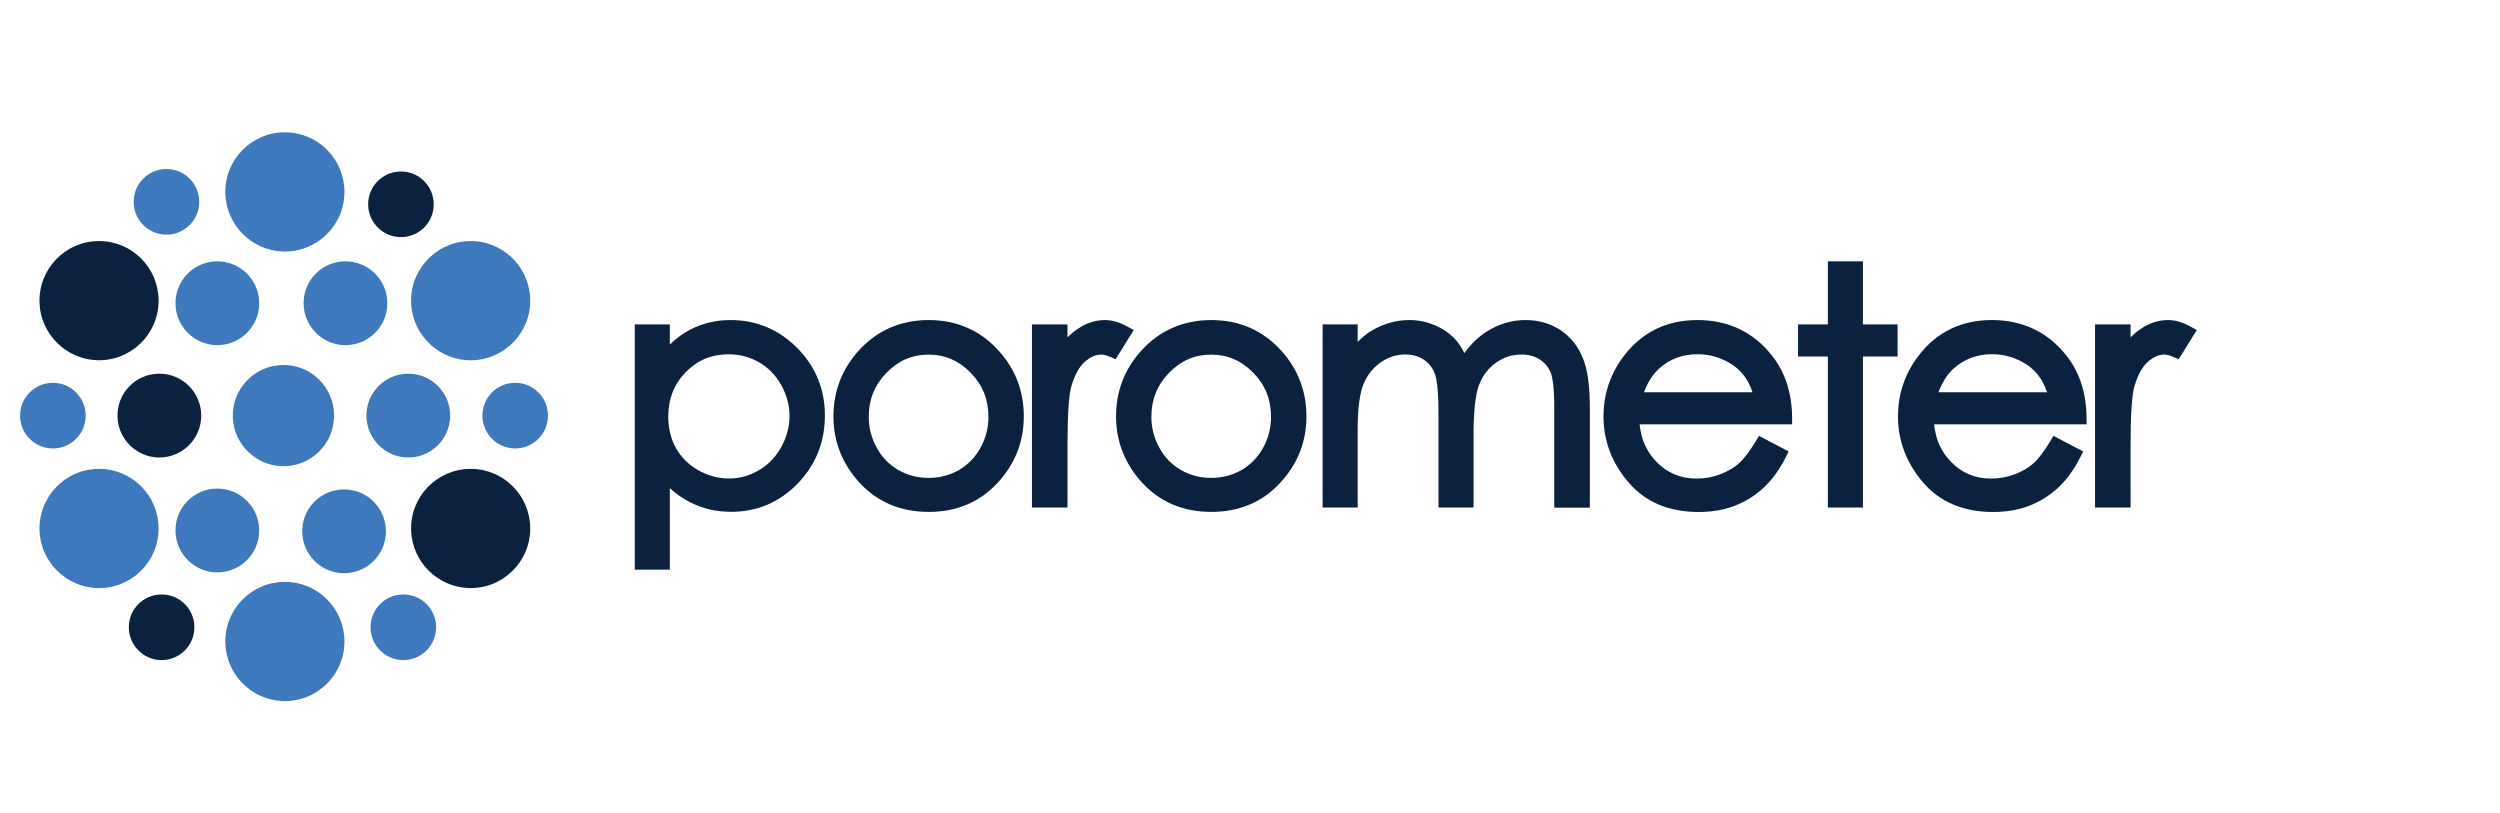 <?xml version="1.0" encoding="utf-8"?>
<!-- Generator: Adobe Illustrator 27.9.3, SVG Export Plug-In . SVG Version: 9.03 Build 53313)  -->
<svg version="1.1" id="Layer_1" xmlns="http://www.w3.org/2000/svg" xmlns:xlink="http://www.w3.org/1999/xlink" x="0px" y="0px"
	 viewBox="0 0 304.4 99.04" style="enable-background:new 0 0 304.4 99.04;" xml:space="preserve">
<style type="text/css">
	.st0{fill:#046372;}
	.st1{fill:#5CB671;}
	.st2{fill:#068FAA;}
	.st3{fill:#383A37;}
	.st4{fill:#6A6B6B;}
	.st5{fill:#8F8F89;}
	.st6{fill:#A02031;}
	.st7{fill:#343831;}
	.st8{fill:#111313;}
	.st9{fill:#8C8487;}
	.st10{fill:#BC1E1F;}
	.st11{fill:#5782B6;}
	.st12{fill:#2B9ED9;}
	.st13{fill:#124492;}
	.st14{fill:#655E4F;}
	.st15{fill:#B8262B;}
	.st16{fill:#C26720;}
	.st17{fill:#244836;}
	.st18{fill:#991C23;}
	.st19{fill:#0F83C6;}
	.st20{fill:#043A46;}
	.st21{clip-path:url(#SVGID_00000001655025151330512090000001961088677393804178_);fill:#D0162E;}
	.st22{clip-path:url(#SVGID_00000001655025151330512090000001961088677393804178_);fill:#AF1A3A;}
	.st23{clip-path:url(#SVGID_00000176019788236283755510000008864435180445789881_);fill:#D0162E;}
	.st24{clip-path:url(#SVGID_00000176019788236283755510000008864435180445789881_);fill:#E12619;}
	.st25{clip-path:url(#SVGID_00000088128417496464739200000002297970344563926408_);fill:#E12619;}
	.st26{clip-path:url(#SVGID_00000088128417496464739200000002297970344563926408_);fill:#E24515;}
	.st27{clip-path:url(#SVGID_00000147941562408951674610000006386502183885618621_);fill:#EB6951;}
	.st28{clip-path:url(#SVGID_00000086682272952169066090000009860646291151895952_);fill:#87162A;}
	.st29{clip-path:url(#SVGID_00000086682272952169066090000009860646291151895952_);fill:#4B4B4A;}
	.st30{fill:#71224B;}
	.st31{fill:#1E1E1C;}
	.st32{fill:#0A2240;}
	.st33{fill:#3E79BD;}
</style>
<g>
	<path class="st32" d="M57.31,57.09c4.01,0,7.25,3.25,7.25,7.26c0,4.11-3.41,7.41-7.54,7.25c-3.76-0.15-6.82-3.21-6.96-6.97
		C49.9,60.49,53.21,57.09,57.31,57.09"/>
	<path class="st33" d="M12.06,57.09c4.01,0,7.25,3.25,7.25,7.26c0,4.11-3.41,7.41-7.54,7.25c-3.76-0.15-6.82-3.21-6.96-6.97
		C4.66,60.49,7.96,57.09,12.06,57.09"/>
	<path class="st33" d="M57.67,29.36c4,0.2,7.08,3.61,6.88,7.61c-0.2,4.1-3.77,7.23-7.89,6.87c-3.75-0.33-6.65-3.55-6.61-7.31
		C50.1,32.39,53.57,29.16,57.67,29.36"/>
	<path class="st32" d="M12.06,29.35c4.01,0,7.25,3.25,7.25,7.26c0,4.11-3.41,7.41-7.54,7.25c-3.76-0.15-6.82-3.21-6.96-6.97
		C4.66,32.75,7.96,29.35,12.06,29.35"/>
	<path class="st33" d="M34.69,70.85c4.01,0,7.25,3.25,7.25,7.26c0,4.11-3.41,7.41-7.54,7.25c-3.76-0.15-6.82-3.21-6.96-6.97
		C27.28,74.25,30.58,70.85,34.69,70.85"/>
	<path class="st33" d="M34.69,16.11c4.01,0,7.25,3.25,7.25,7.26c0,4.11-3.41,7.41-7.54,7.25c-3.76-0.15-6.82-3.21-6.96-6.97
		C27.28,19.51,30.58,16.11,34.69,16.11"/>
	<path class="st33" d="M34.52,44.44c3.4,0,6.16,2.76,6.16,6.16c0,3.49-2.89,6.3-6.41,6.16c-3.19-0.12-5.8-2.73-5.92-5.92
		C28.22,47.33,31.03,44.44,34.52,44.44"/>
	<path class="st33" d="M41.89,59.59c2.82,0,5.1,2.28,5.1,5.1c0,2.89-2.39,5.21-5.3,5.1c-2.64-0.1-4.79-2.26-4.89-4.9
		C36.68,61.98,39.01,59.59,41.89,59.59"/>
	<path class="st33" d="M26.46,59.49c2.82,0,5.1,2.28,5.1,5.1c0,2.89-2.39,5.21-5.3,5.1c-2.64-0.1-4.79-2.26-4.89-4.9
		C21.25,61.88,23.58,59.49,26.46,59.49"/>
	<path class="st32" d="M19.4,45.5c2.82,0,5.1,2.28,5.1,5.1c0,2.89-2.39,5.21-5.3,5.1c-2.64-0.1-4.79-2.26-4.89-4.9
		C14.19,47.9,16.51,45.5,19.4,45.5"/>
	<path class="st33" d="M49.71,45.5c2.82,0,5.1,2.28,5.1,5.1c0,2.89-2.39,5.21-5.3,5.1c-2.64-0.1-4.79-2.26-4.89-4.9
		C44.5,47.9,46.83,45.5,49.71,45.5"/>
	<path class="st33" d="M42.06,31.82c2.82,0,5.1,2.28,5.1,5.1c0,2.89-2.39,5.21-5.3,5.1c-2.64-0.1-4.79-2.26-4.89-4.9
		C36.85,34.22,39.17,31.82,42.06,31.82"/>
	<path class="st33" d="M26.46,31.82c2.82,0,5.1,2.28,5.1,5.1c0,2.89-2.39,5.21-5.3,5.1c-2.64-0.1-4.79-2.26-4.89-4.9
		C21.25,34.22,23.58,31.82,26.46,31.82"/>
	<path class="st33" d="M62.73,46.61c2.21,0,3.99,1.79,3.99,4c0,2.26-1.88,4.08-4.15,3.99c-2.07-0.08-3.76-1.77-3.83-3.84
		C58.65,48.48,60.47,46.61,62.73,46.61"/>
	<path class="st33" d="M6.44,46.61c2.21,0,3.99,1.79,3.99,4c0,2.26-1.88,4.08-4.15,3.99c-2.07-0.08-3.76-1.77-3.83-3.84
		C2.36,48.48,4.18,46.61,6.44,46.61"/>
	<path class="st33" d="M49.11,72.38c2.21,0,3.99,1.79,3.99,4c0,2.26-1.88,4.08-4.15,3.99c-2.07-0.08-3.76-1.77-3.83-3.84
		C45.03,74.25,46.85,72.38,49.11,72.38"/>
	<path class="st32" d="M19.68,72.38c2.21,0,3.99,1.79,3.99,4c0,2.26-1.88,4.08-4.15,3.99c-2.07-0.08-3.76-1.77-3.83-3.84
		C15.6,74.25,17.42,72.38,19.68,72.38"/>
	<path class="st32" d="M48.82,20.88c2.21,0,3.99,1.79,3.99,4c0,2.26-1.88,4.08-4.15,3.99c-2.07-0.08-3.76-1.77-3.83-3.84
		C44.74,22.75,46.56,20.88,48.82,20.88"/>
	<path class="st33" d="M20.27,20.58c2.21,0,3.99,1.79,3.99,4c0,2.26-1.88,4.08-4.15,3.99c-2.07-0.08-3.76-1.77-3.83-3.84
		C16.19,22.45,18.01,20.58,20.27,20.58"/>
	<path class="st32" d="M95.11,54.46c-0.67,1.2-1.58,2.14-2.71,2.8c-1.13,0.66-2.34,1-3.62,1c-1.31,0-2.57-0.33-3.75-1
		c-1.17-0.66-2.08-1.56-2.71-2.67c-0.63-1.13-0.95-2.42-0.95-3.84c0-2.19,0.7-3.97,2.13-5.44c1.43-1.46,3.14-2.17,5.24-2.17
		c1.33,0,2.57,0.33,3.69,0.98c1.12,0.65,2.03,1.58,2.69,2.76c0.67,1.19,1.01,2.46,1.01,3.78C96.13,51.99,95.78,53.26,95.11,54.46
		 M88.96,38.97c-1.81,0-3.47,0.4-4.95,1.18c-0.87,0.46-1.69,1.06-2.45,1.8V39.5h-4.27v29.86h4.27v-9.92
		c0.8,0.73,1.67,1.32,2.58,1.77c1.49,0.74,3.13,1.11,4.9,1.11c3.14,0,5.85-1.15,8.07-3.43c2.21-2.27,3.33-5.06,3.33-8.31
		c0-3.18-1.13-5.95-3.37-8.21C94.83,40.12,92.1,38.97,88.96,38.97"/>
	<path class="st32" d="M119.37,54.55c-0.65,1.16-1.54,2.06-2.63,2.69c-1.11,0.63-2.34,0.95-3.67,0.95c-1.33,0-2.56-0.32-3.67-0.95
		c-1.1-0.63-1.99-1.53-2.63-2.69c-0.65-1.17-0.99-2.44-0.99-3.79c0-2.12,0.71-3.88,2.16-5.37c1.45-1.49,3.12-2.21,5.13-2.21
		c1.99,0,3.67,0.72,5.12,2.21c1.46,1.49,2.16,3.25,2.16,5.37C120.35,52.11,120.02,53.39,119.37,54.55 M113.08,38.97
		c-3.42,0-6.3,1.26-8.54,3.74c-2.03,2.25-3.06,4.94-3.06,7.99c0,3.09,1.09,5.82,3.23,8.13c2.16,2.32,4.98,3.5,8.37,3.5
		c3.38,0,6.19-1.18,8.35-3.5c2.15-2.3,3.23-5.04,3.23-8.13c0-3.07-1.03-5.76-3.07-8.01C119.35,40.22,116.49,38.97,113.08,38.97"/>
	<path class="st32" d="M137.3,39.78c-0.95-0.53-1.88-0.81-2.75-0.81c-1.13,0-2.23,0.34-3.25,1.02c-0.45,0.29-0.89,0.66-1.32,1.09
		V39.5h-4.33v22.3h4.33V54c0-3.5,0.16-5.83,0.46-6.93c0.39-1.38,0.94-2.39,1.64-3.01c0.68-0.6,1.34-0.89,2.03-0.89
		c0.18,0,0.52,0.05,1.09,0.29l0.64,0.28l2.2-3.55L137.3,39.78z"/>
	<path class="st32" d="M153.78,54.55c-0.65,1.16-1.54,2.06-2.63,2.69c-1.11,0.63-2.34,0.95-3.67,0.95s-2.56-0.32-3.67-0.95
		c-1.1-0.63-1.99-1.53-2.63-2.69c-0.65-1.17-0.99-2.44-0.99-3.79c0-2.12,0.71-3.88,2.16-5.37c1.45-1.49,3.12-2.21,5.13-2.21
		c1.99,0,3.67,0.72,5.12,2.21c1.46,1.49,2.16,3.25,2.16,5.37C154.76,52.11,154.43,53.39,153.78,54.55 M147.49,38.97
		c-3.42,0-6.3,1.26-8.54,3.74c-2.03,2.25-3.06,4.94-3.06,7.99c0,3.09,1.09,5.82,3.23,8.13c2.16,2.32,4.98,3.5,8.37,3.5
		c3.38,0,6.19-1.18,8.35-3.5c2.15-2.3,3.23-5.04,3.23-8.13c0-3.07-1.03-5.76-3.07-8.01C153.76,40.22,150.89,38.97,147.49,38.97"/>
	<path class="st32" d="M189.99,40.19c-1.22-0.81-2.64-1.22-4.23-1.22c-1.68,0-3.27,0.47-4.72,1.39c-1.04,0.66-1.95,1.54-2.74,2.63
		c-0.31-0.63-0.65-1.15-1.03-1.58c-0.65-0.74-1.49-1.34-2.49-1.78c-1-0.44-2.07-0.66-3.18-0.66c-1.63,0-3.19,0.45-4.67,1.34
		c-0.55,0.34-1.09,0.79-1.62,1.33V39.5h-4.27v22.3h4.27v-9.57c0-2.47,0.24-4.3,0.71-5.46c0.46-1.12,1.14-1.98,2.09-2.64
		c0.94-0.65,1.92-0.97,2.99-0.97c0.9,0,1.66,0.22,2.3,0.66c0.64,0.44,1.07,1.02,1.33,1.75c0.19,0.55,0.42,1.84,0.42,4.82V61.8h4.27
		v-8.9c0-2.85,0.23-4.89,0.68-6.06c0.44-1.13,1.11-2,2.06-2.68c0.94-0.67,1.94-0.99,3.07-0.99c0.91,0,1.66,0.2,2.29,0.63
		c0.63,0.42,1.05,0.95,1.31,1.62c0.19,0.51,0.42,1.66,0.42,4.29v12.1h4.33V49.7c0-2.72-0.28-4.72-0.86-6.12
		C192.14,42.14,191.22,41,189.99,40.19"/>
	<path class="st32" d="M200.17,47.75c0.47-1.24,1.09-2.2,1.84-2.87c1.32-1.18,2.86-1.75,4.7-1.75c1.11,0,2.18,0.24,3.18,0.7
		c1,0.46,1.81,1.08,2.4,1.83c0.44,0.55,0.81,1.25,1.1,2.1H200.17z M218.21,50.85c-0.03-3-0.85-5.54-2.46-7.56
		c-2.26-2.86-5.31-4.32-9.08-4.32c-3.67,0-6.64,1.42-8.84,4.23c-1.72,2.19-2.59,4.72-2.59,7.51c0,2.97,1.03,5.67,3.05,8.03
		c2.05,2.39,4.92,3.6,8.53,3.6c1.61,0,3.09-0.25,4.38-0.75c1.3-0.5,2.48-1.23,3.51-2.18c1.03-0.95,1.95-2.2,2.72-3.73l0.36-0.71
		l-3.62-1.9l-0.39,0.65c-0.76,1.27-1.47,2.2-2.1,2.74c-0.62,0.54-1.39,0.98-2.29,1.31c-0.9,0.33-1.84,0.5-2.8,0.5
		c-1.97,0-3.58-0.67-4.92-2.06c-1.18-1.22-1.85-2.71-2.03-4.54h18.57L218.21,50.85z"/>
	<polygon class="st32" points="226.83,31.82 222.56,31.82 222.56,39.5 218.93,39.5 218.93,43.41 222.56,43.41 222.56,61.8 
		226.83,61.8 226.83,43.41 231.05,43.41 231.05,39.5 226.83,39.5 	"/>
	<path class="st32" d="M236.03,47.75c0.47-1.24,1.09-2.2,1.84-2.87c1.32-1.18,2.86-1.75,4.7-1.75c1.11,0,2.18,0.24,3.18,0.7
		c1,0.46,1.81,1.08,2.4,1.83c0.44,0.55,0.81,1.25,1.1,2.1H236.03z M254.06,50.85c-0.03-3-0.85-5.54-2.46-7.56
		c-2.26-2.86-5.31-4.32-9.08-4.32c-3.67,0-6.64,1.42-8.83,4.23c-1.72,2.19-2.59,4.72-2.59,7.51c0,2.97,1.03,5.67,3.05,8.03
		c2.05,2.39,4.92,3.6,8.53,3.6c1.61,0,3.09-0.25,4.38-0.75c1.29-0.5,2.48-1.23,3.51-2.18c1.03-0.95,1.95-2.2,2.72-3.73l0.36-0.71
		l-3.62-1.9l-0.39,0.65c-0.77,1.27-1.47,2.2-2.1,2.74c-0.62,0.54-1.39,0.98-2.29,1.31c-0.9,0.33-1.84,0.5-2.8,0.5
		c-1.97,0-3.58-0.67-4.92-2.06c-1.18-1.22-1.85-2.71-2.03-4.54h18.57L254.06,50.85z"/>
	<path class="st32" d="M266.74,39.78c-0.95-0.53-1.88-0.81-2.75-0.81c-1.13,0-2.23,0.34-3.25,1.02c-0.45,0.29-0.89,0.66-1.32,1.09
		V39.5h-4.33v22.3h4.33V54c0-3.5,0.16-5.83,0.46-6.93c0.39-1.37,0.94-2.39,1.64-3.01c0.68-0.6,1.34-0.89,2.03-0.89
		c0.18,0,0.52,0.05,1.09,0.29l0.64,0.28l2.2-3.55L266.74,39.78z"/>
</g>
</svg>
